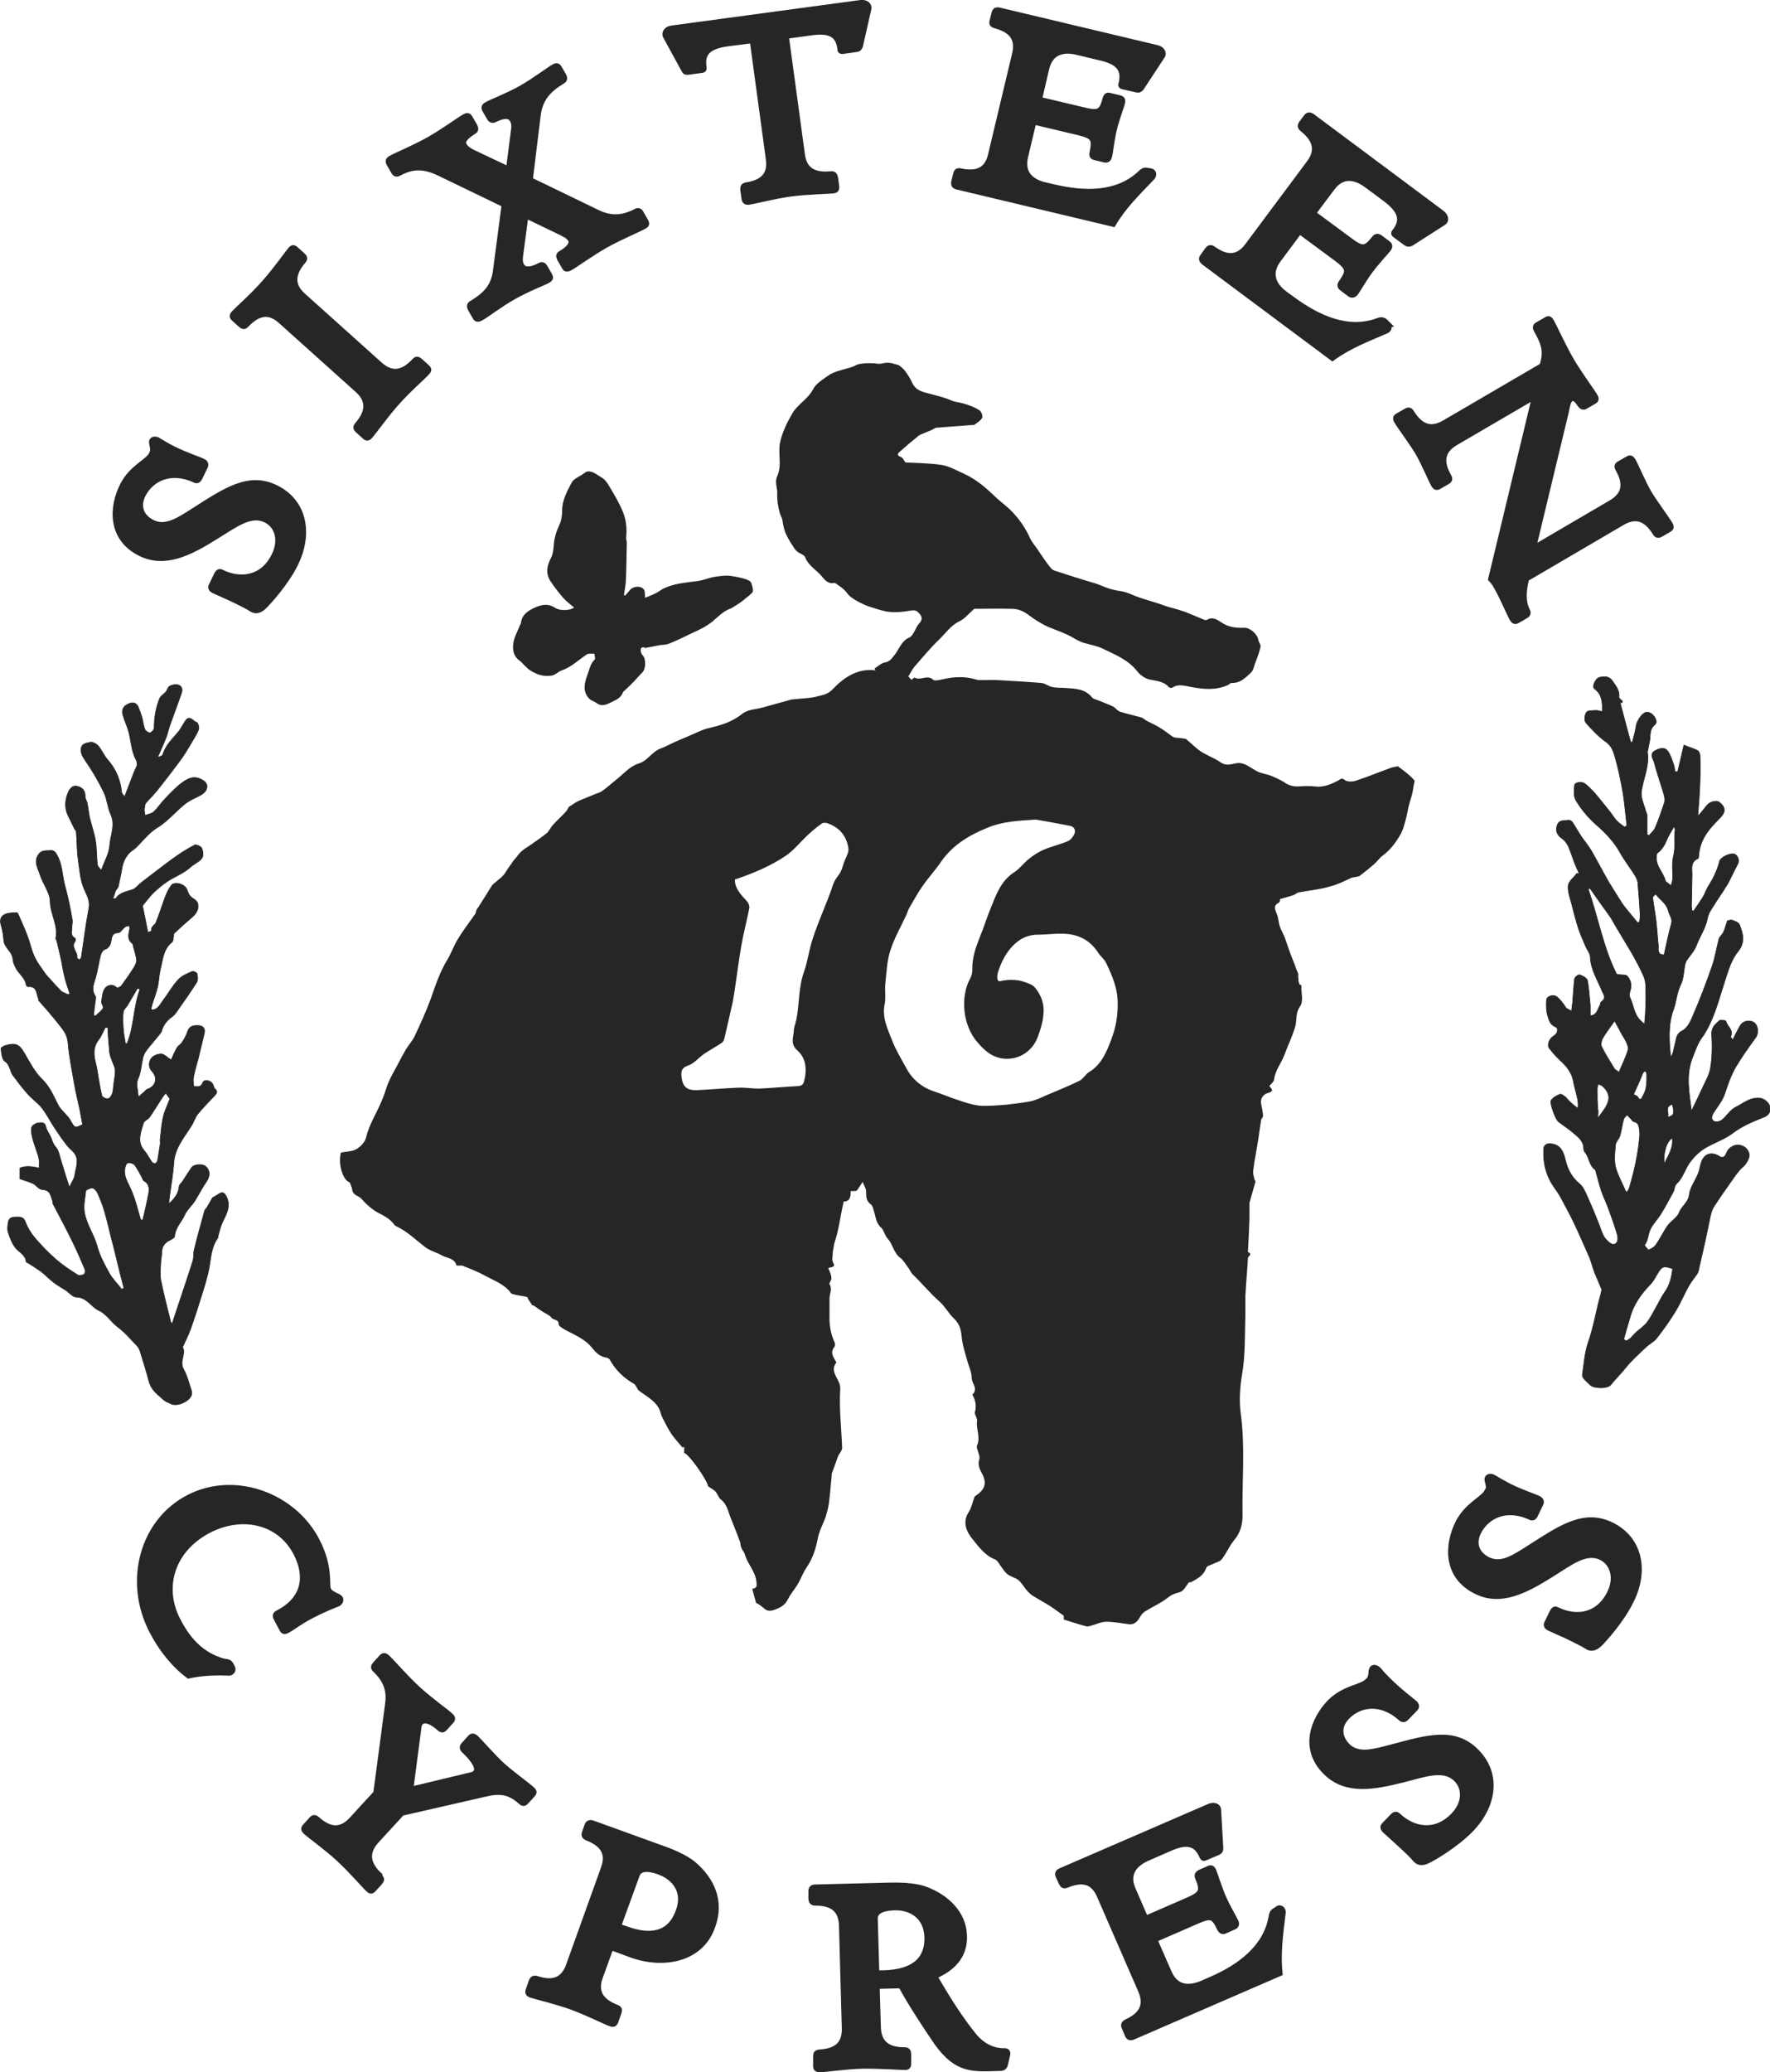 <svg viewBox="0 0 56.14 65.69" xmlns="http://www.w3.org/2000/svg" id="Layer_1"><defs><style>.cls-1{stroke-width:.16px;}.cls-1,.cls-2{stroke:#282625;stroke-miterlimit:10;}.cls-1,.cls-2,.cls-3{fill:#282625;}.cls-2{stroke-width:.02px;}.cls-3{stroke-width:0px;}</style></defs><path d="M4.8,14.4c.04-.08.06-.14.01-.34-.03-.14.1-.18.22-.1.12.07.26.16.48.27.43.21.79.32.93.39.08.04.11.1.07.18l-.17.35c-.04.08-.09.12-.19.06-.72-.32-1.34-.05-1.61.48-.18.36-.06.69.3.87.43.21.85-.09,1.34-.4.97-.62,1.72-1.13,2.58-.7.91.45,1.09,1.47.61,2.43-.29.59-.85,1.21-1.01,1.36-.15.13-.27.14-.39.06-.14-.09-.33-.18-.49-.26-.22-.11-.53-.24-.7-.32-.08-.04-.12-.09-.08-.17l.17-.35c.05-.09.09-.12.19-.06.55.26,1.26.21,1.63-.54.25-.5.09-.95-.26-1.12-.48-.24-.98.16-1.57.52-.83.52-1.62.93-2.41.54-.97-.48-.92-1.48-.56-2.18.29-.56.79-.73.91-.97Z" class="cls-1"></path><path d="M13.14,11.44c.07-.08.12-.06.19,0l.22.2c.07.06.06.11,0,.17-.1.12-.61.56-.96.96-.35.39-.71.9-.84,1.05-.06.07-.11.09-.18.03l-.22-.2c-.07-.06-.09-.11-.01-.2.29-.34.41-.71,0-1.08l-2.44-2.19c-.41-.37-.76-.21-1.07.11-.08.09-.13.07-.2.01l-.22-.2c-.07-.06-.05-.12.01-.18.13-.14.6-.55.95-.95.35-.39.74-.94.84-1.06.06-.07.1-.08.17-.02l.22.2c.07.06.09.11.02.19-.29.34-.42.72,0,1.09l2.44,2.19c.42.37.77.21,1.08-.12Z" class="cls-1"></path><path d="M15.99,6.49l-2.05-.99c-.51-.25-.88-.22-1.27-.01-.1.06-.15.02-.19-.05l-.15-.26c-.04-.08-.01-.13.07-.17.13-.08.74-.33,1.2-.59s.96-.63,1.14-.73c.08-.04.12-.04.17.04l.15.26c.04.08.05.14-.04.19-.25.16-.37.29-.29.43.04.07.12.14.26.21l1.14.54.16-1.26c.02-.13,0-.22-.04-.29-.1-.18-.31-.13-.54-.02-.09.05-.15.02-.19-.05l-.15-.26c-.04-.08-.01-.13.07-.17.13-.08.62-.26,1.07-.51.46-.26.88-.59,1.06-.69.08-.04.12-.04.17.04l.14.24c.04.08.05.14-.04.19-.46.28-.7.56-.77,1.07l-.25,2.05,2.13,1.03c.43.21.81.18,1.21-.03.09-.05.14-.02.18.06l.15.26c.04.08.02.12-.06.16-.13.08-.76.34-1.22.6s-.98.64-1.13.72c-.08.04-.14.05-.18-.03l-.15-.26c-.04-.08-.05-.14.05-.19.23-.14.37-.29.29-.43-.04-.07-.13-.13-.27-.2l-1.14-.55-.17,1.28c-.02.13,0,.24.04.3.09.16.32.12.55,0,.1-.06.15-.02.19.05l.15.26c.04.08.02.12-.07.17-.1.06-.61.25-1.07.51-.46.26-.88.59-1.05.68-.08.04-.14.05-.18-.03l-.15-.26c-.04-.08-.05-.14.04-.19.46-.28.7-.54.76-1.06l.27-2.06Z" class="cls-1"></path><path d="M27.56.27l-.27,1.19c-.03.07-.05.1-.13.11l-.43.06c-.09.01-.09-.05-.09-.08-.05-.4-.26-.6-.9-.51l-.8.11.51,3.75c.07.55.45.65.9.61.1-.01.13.03.15.12l.04.29c0,.09-.02.12-.11.13-.15.02-.83.03-1.35.1-.52.07-1.13.23-1.32.26-.09.01-.14-.01-.16-.1l-.04-.29c0-.09,0-.14.12-.16.44-.07.77-.27.69-.82l-.51-3.75-.79.1c-.65.09-.8.34-.74.74,0,.03.02.09-.06.1l-.44.06c-.08.01-.11-.01-.14-.07l-.59-1.08c-.04-.09.03-.23.2-.25L27.3.08c.18-.02.28.09.26.19Z" class="cls-1"></path><path d="M36.51,5.42c.09.02.11.13.04.21-.48.5-.91.92-1.24,1.48l-4.95-1.18c-.08-.02-.13-.06-.11-.16l.06-.25c.02-.09.06-.13.17-.1.44.09.82.02.94-.52l.76-3.19c.13-.54-.17-.77-.61-.89-.11-.03-.13-.08-.1-.17l.06-.24c.02-.09.08-.11.17-.09l5,1.19c.18.04.23.19.17.27l-.67,1.02c-.05.05-.08.07-.16.05l-.43-.1c-.09-.02-.06-.08-.05-.11.09-.39-.03-.66-.65-.8l-.75-.18c-.41-.1-.83-.03-.96.51l-.23.98,1.39.33c.49.12.58.07.69-.35.03-.11.08-.13.17-.1l.29.07c.09.02.12.07.09.17-.02.1-.18.51-.26.85-.08.34-.11.7-.15.84-.02.09-.07.13-.16.11l-.29-.07c-.09-.02-.13-.06-.1-.17.09-.44.03-.51-.46-.63l-1.39-.33-.26,1.09c-.13.54.19.8.62.9l.26.06c1.01.24,2.02.24,2.73-.41.07-.06.13-.14.25-.11l.12.02Z" class="cls-1"></path><path d="M44.02,10.28c.07.05.05.17-.04.21-.63.27-1.2.49-1.72.87l-4.08-3.04c-.06-.05-.1-.11-.04-.19l.15-.21c.05-.07.11-.1.2-.03.37.26.74.34,1.07-.1l1.96-2.63c.33-.44.14-.78-.21-1.06-.09-.07-.08-.13-.03-.2l.15-.2c.05-.07.12-.07.19-.02l4.12,3.07c.14.11.14.26.05.31l-1.03.66c-.07.03-.11.03-.17-.01l-.35-.26c-.07-.05-.02-.1,0-.12.24-.32.23-.61-.28-1l-.62-.46c-.34-.25-.75-.35-1.08.09l-.6.8,1.15.85c.4.3.5.29.77-.05.07-.09.13-.08.2-.03l.24.18c.07.05.08.11.02.19s-.36.4-.57.68-.38.6-.47.71c-.05.07-.12.09-.19.04l-.24-.18c-.07-.05-.1-.11-.03-.2.26-.37.23-.46-.17-.76l-1.15-.85-.67.9c-.33.44-.14.81.21,1.07l.22.16c.84.62,1.76,1.02,2.67.71.09-.03.17-.08.28,0l.1.1Z" class="cls-1"></path><path d="M49.68,13.05l-1.04,4.32,2.46-1.44c.48-.28.44-.66.22-1.05-.06-.1-.03-.15.05-.19l.26-.15c.08-.05.13-.01.17.06.08.13.32.71.51,1.03.18.3.56.81.66.98.05.08.05.14-.03.18l-.26.15c-.08.05-.14.04-.19-.05-.24-.38-.55-.6-1.03-.32l-3.04,1.78c-.09.36-.12.71.02.99.05.08.03.15-.05.19l-.26.15c-.08.05-.13.01-.17-.06-.08-.13-.32-.71-.51-1.03-.04-.07-.08-.14-.17-.23l1.39-5.78-2.5,1.46c-.48.28-.44.66-.22,1.05.06.1.03.15-.05.19l-.26.15c-.08.05-.13.01-.17-.06-.08-.13-.32-.71-.51-1.03-.18-.3-.56-.81-.66-.98-.05-.08-.05-.14.03-.18l.26-.15c.08-.05.14-.04.19.05.24.38.55.6,1.03.32l3.1-1.81.03-.11c.1-.39,0-.63-.21-1.01-.06-.1-.03-.15.05-.19l.26-.15c.08-.05.12-.03.17.06.1.17.37.78.64,1.24.26.44.66.98.74,1.12.05.08.05.14-.03.18l-.26.15c-.08.05-.13.03-.19-.05-.08-.12-.17-.24-.28-.18-.09.05-.11.21-.15.4Z" class="cls-1"></path><path d="M7.38,52.87c.04.08-.04.18-.13.17-.62-.03-1.05.04-1.27.09-.47-.35-.87-.85-1.17-1.43-.82-1.59-.29-3.49,1.18-4.24,1.46-.75,3.33-.06,4.07,1.38.44.85.29,1.41.36,1.55.04.08.13.14.31.22.14.07.08.21-.04.25-.13.05-.48.19-.8.36-.39.2-.63.4-.77.47-.09.05-.14.04-.18-.04l-.18-.34c-.05-.09-.04-.14.06-.19.85-.44.93-1.17.57-1.87-.52-1.02-1.71-1.27-2.75-.74-1.17.6-1.54,1.79-1,2.84.35.69.79,1.11,1.42,1.3.1.03.21,0,.27.12l.05.1Z" class="cls-1"></path><path d="M12.05,59.49c.08.07.06.12,0,.19l-.2.22c-.06.07-.11.06-.17,0-.11-.1-.55-.61-.94-.97-.39-.36-.9-.72-1.04-.85-.07-.06-.09-.11-.03-.18l.2-.22c.06-.07.11-.09.2-.01.34.3.7.42,1.08.01l.77-.84.37-2.79c.07-.46-.05-.78-.38-1.1-.09-.08-.07-.13-.01-.2l.2-.22c.06-.07.12-.05.18,0,.14.13.58.64.97,1s.93.74,1.04.85c.07.06.09.11.03.18l-.2.22c-.06.07-.11.09-.2,0-.38-.33-.6-.26-.63-.04l-.26,1.98,1.92-.46c.23-.06.28-.27-.23-.76-.08-.07-.07-.13-.01-.2l.2-.22c.06-.07.12-.05.18,0,.15.14.57.63.86.89.24.22.8.63.92.74.08.07.09.11.03.18l-.2.22c-.06.07-.11.09-.2,0-.33-.29-.63-.35-1.08-.24l-2.67.61-.81.88c-.38.42-.22.78.11,1.09Z" class="cls-1"></path><path d="M20.03,61.98l-.65-.24-.34.94c-.19.52.1.79.52.95.1.04.1.09.07.18l-.1.28c-.03.08-.08.1-.16.07-.15-.05-.75-.35-1.24-.53-.5-.18-1.1-.32-1.29-.38-.08-.03-.12-.07-.09-.16l.1-.28c.03-.08.07-.12.18-.09.43.14.81.11,1-.41l1.11-3.09c.19-.52-.09-.78-.51-.95-.11-.04-.12-.1-.09-.18l.08-.23c.03-.08.1-.1.18-.07l2.24.81c.45.16.82.35,1.03.55.47.43.84,1.08.54,1.91-.37,1.08-1.58,1.28-2.58.92ZM20.89,59.34c-.28-.1-.59-.14-.68.1l-.59,1.62.23.08c.76.28,1.39.2,1.66-.55.24-.63-.12-1.07-.62-1.25Z" class="cls-1"></path><path d="M29.65,62.65c.35.61.82,1.37,1.28,1.92.31.35.66.45.94.44.03,0,.12.01.09.13l-.07.3c-.02.09-.07.13-.16.13-.85.02-1.36.11-2.02-.81-.34-.49-.86-1.29-1.14-1.81l-.75.02.04,1.31c.02.55.38.7.83.7.1,0,.13.05.13.14v.3c0,.09-.03.12-.12.12-.15,0-.83-.05-1.35-.04-.53.01-1.14.11-1.34.11-.09,0-.14-.02-.14-.11v-.3c0-.09.01-.14.13-.15.45-.03.79-.19.78-.74l-.09-3.28c-.02-.55-.37-.7-.82-.7-.12,0-.14-.05-.15-.14v-.24c0-.09.05-.13.13-.13l2.38-.06c.49-.01.89.03,1.16.14.6.23,1.18.73,1.2,1.46.03.69-.43,1.07-.94,1.29ZM28.36,60.48c-.3.01-.6.08-.6.34l.05,1.72h.24c.81-.03,1.37-.33,1.35-1.13-.02-.66-.51-.95-1.04-.93Z" class="cls-1"></path><path d="M40.54,60.49c.08-.04.17.04.16.14-.08.68-.17,1.28-.1,1.93l-4.66,2.02c-.07.03-.14.03-.18-.06l-.1-.24c-.04-.08-.03-.14.07-.19.41-.19.67-.47.45-.98l-1.31-3.01c-.22-.51-.6-.51-1.02-.34-.11.05-.15.01-.19-.07l-.1-.22c-.04-.08,0-.14.08-.17l4.71-2.04c.17-.07.3,0,.3.11l.07,1.22c0,.07-.02.11-.09.14l-.4.17c-.08.04-.1-.03-.11-.05-.16-.37-.42-.51-1.01-.25l-.71.31c-.39.17-.68.48-.46.98l.4.92,1.31-.57c.46-.2.51-.29.34-.7-.05-.11,0-.15.07-.19l.27-.12c.08-.04.13-.02.17.08.04.09.17.52.31.84.14.32.33.63.39.76.04.08.02.15-.06.18l-.27.12c-.08.04-.14.03-.19-.07-.19-.41-.28-.42-.74-.22l-1.31.57.45,1.03c.22.51.63.52,1.04.35l.25-.11c.96-.41,1.76-1.02,1.94-1.96.02-.09.02-.19.13-.24l.1-.07Z" class="cls-1"></path><path d="M43.38,53.29c.06-.06.1-.12.11-.32.02-.15.15-.14.25-.03.09.11.2.23.38.4.34.33.65.55.76.65.06.06.07.13,0,.19l-.27.28c-.06.06-.12.08-.2,0-.59-.52-1.26-.46-1.68-.03-.28.29-.26.64.02.92.34.33.84.17,1.39.03,1.12-.3,1.98-.56,2.67.12.73.71.6,1.73-.16,2.51-.46.47-1.18.9-1.38.99-.18.08-.3.05-.39-.06-.11-.13-.26-.27-.39-.39-.18-.17-.43-.39-.57-.52-.06-.06-.08-.12-.02-.18l.27-.28c.07-.07.12-.08.2,0,.44.41,1.14.58,1.72-.02.39-.4.37-.88.09-1.15-.39-.38-.99-.15-1.66.02-.95.24-1.82.4-2.46-.22-.78-.75-.42-1.69.12-2.25.47-.46,1-.46,1.19-.66Z" class="cls-1"></path><path d="M47.17,47.28c.04-.08.06-.14,0-.34-.03-.14.1-.18.22-.1.12.07.27.16.48.27.43.21.79.32.93.39.08.04.11.1.07.18l-.17.35c-.04.08-.09.12-.19.06-.72-.32-1.34-.05-1.61.48-.18.36-.06.69.3.87.43.21.85-.09,1.34-.4.97-.62,1.71-1.13,2.58-.7.91.45,1.1,1.47.61,2.43-.29.59-.85,1.22-1.01,1.37-.15.13-.27.14-.39.06-.14-.09-.33-.18-.49-.26-.22-.11-.53-.24-.7-.32-.08-.04-.12-.09-.08-.17l.17-.35c.05-.09.09-.12.19-.06.55.26,1.26.21,1.63-.54.25-.5.08-.95-.26-1.12-.48-.24-.98.16-1.57.53-.83.52-1.62.94-2.41.54-.97-.48-.92-1.48-.57-2.18.3-.58.8-.75.92-.99Z" class="cls-1"></path><path d="M44.37,24.29c-.1.02-.19.02-.28.06-.36.13-.72.28-1.09.4-.1.03-.27.04-.34-.02-.1-.08-.13-.04-.21.01-.23.12-.47.23-.75.19-.17-.02-.35-.01-.52,0-.17.01-.32-.04-.46-.14-.13-.08-.27-.14-.41-.2-.14-.05-.29-.07-.42-.13-.21-.1-.39-.29-.64-.27-.18.02-.34.11-.53-.02-.2-.14-.44-.22-.65-.36-.16-.11-.3-.26-.45-.38-.02-.02-.07-.01-.1-.02-.12-.03-.27,0-.36-.08-.32-.24-.38-.28-.79-.48-.06-.03-.11-.09-.18-.11-.22-.06-.45-.11-.67-.18-.08-.03-.14-.12-.21-.16-.17-.08-.34-.14-.51-.21-.06-.02-.13-.04-.17-.09-.22-.26-.52-.27-.82-.29-.14-.01-.29,0-.43-.03-.12-.02-.23-.12-.35-.13-.46-.04-.92-.06-1.38-.09-.17-.01-.35,0-.52,0-.05,0-.1,0-.14-.01-.37-.12-.75-.1-1.12-.01-.09.02-.23.05-.27.01-.19-.18-.4.04-.59-.07,0-.01-.07.05-.1.07-.04-.04-.08-.08-.1-.11.07-.1.12-.22.19-.3.26-.3.51-.6.79-.87.21-.2.37-.45.65-.58.15-.07.27-.22.46-.39.34,0,.77-.01,1.19,0,.2,0,.37.07.54.2.2.15.41.28.63.38.25.1.49.18.73.31.12.07.25.15.39.19.19.06.41.09.59.18.39.19.81.35,1.1.72.09.12.25.23.39.26.22.05.45.05.62.25.02.02.08.02.1.01.2-.13.38-.06.61-.02.37.07.77.11,1.15-.06.05-.02.09-.08.13-.07.27.01.44-.17.61-.33.07-.07.09-.17.12-.27.07-.18.14-.36.18-.54.02-.07-.06-.15-.07-.23-.03-.18-.26-.38-.44-.38-.25.01-.48-.01-.7-.15-.13-.08-.29-.22-.49-.1-.02.01-.06.01-.08,0-.2-.08-.4-.17-.6-.25-.08-.03-.17-.05-.25-.08-.15-.04-.3-.08-.44-.13-.04-.01-.07-.03-.11-.04-.21-.07-.43-.13-.64-.2-.21-.07-.4-.18-.61-.21-.23-.03-.43-.09-.63-.18-.14-.06-.29-.1-.43-.14-.29-.09-.59-.18-.88-.28-.09-.03-.21-.05-.27-.12-.16-.19-.29-.4-.43-.6-.08-.12-.18-.23-.24-.36-.14-.31-.33-.59-.56-.83-.16-.17-.36-.31-.53-.47-.3-.29-.61-.56-1-.74-.23-.1-.46-.24-.71-.28-.39-.06-.79-.06-1.15-.08-.07-.09-.09-.16-.14-.17-.13-.05-.13-.1-.03-.18.19-.17.39-.34.59-.5.05-.04.11-.05.17-.08.09-.04.18-.07.26-.11.04-.02.08-.05.12-.06.39-.03.78-.06,1.17-.09,0,0,.03.01.04,0,.09-.07.2-.13.25-.22.03-.05-.02-.2-.08-.24-.13-.09-.29-.15-.45-.2-.14-.05-.32-.06-.43-.11-.32-.13-.47-.15-.67-.21-.28-.07-.47-.11-.59-.36-.07-.15-.11-.21-.23-.38,0-.01-.15-.16-.21-.18-.13-.03-.2-.07-.33-.07-.11-.01-.22.05-.33.03-.17-.03-.55-.02-.67.04-.04.02-.09.05-.13.06-.26.09-.57.13-.78.29-.16.12-.36.22-.48.45-.15.28-.47.45-.63.72-.16.27-.33.61-.4.94-.07.35.07.72-.09,1.07-.09.2.02.38,0,.57,0,.2.02.37.09.62,0,.01.07.15.07.17.03.18.03.2.08.37.04.13.12.25.19.38.07.09.11.19.19.26.08.08.24.11.27.2.11.28.38.41.55.63.09.11.2.22.37.18.03-.01.08.04.11.06.12.08.23.16.31.28.07.09.18.16.28.22.12.07.25.13.38.18.18.06.37.12.55.16.26.05.53.02.77-.02.12-.02.19-.02.26.05.11.1.17.21.03.36-.12.13-.17.38-.31.44-.25.11-.31.35-.45.53-.09.11-.15.23-.32.26-.12.02-.22.12-.33.19,0,.02.02.04.03.06-.57-.07-1,.22-1.36.6-.14.15-.3.18-.46.22-.26.07-.53.07-.8.1-.03,0-.07.01-.1.02-.28.08-.56.15-.83.23-.23.07-.49.06-.68.21-.35.28-.72.37-1.09.46-.21.05-.4.16-.6.24-.14.06-.28.12-.42.18-.16.07-.32.16-.48.22-.28.1-.4.39-.71.48-.26.08-.47.33-.7.51-.15.12-.29.25-.45.36-.06.05-.15.06-.23.1-.16.07-.33.13-.49.2-.11.05-.2.12-.33.2-.02.04-.06.12-.11.17-.13.14-.28.27-.41.42-.07.08-.11.19-.19.25-.17.14-.36.26-.54.39-.06.04-.13.08-.19.13-.05.04-.1.08-.14.13-.07.09-.14.18-.18.22-.09.14-.16.22-.22.32-.1.19-.28.29-.42.42-.04.04-.07.09-.1.14-.15.25-.24.38-.39.62-.03,0-.07.17-.07.17-.2.29-.4.54-.57.83-.12.2-.2.43-.32.63-.24.39-.38.82-.53,1.25-.15.4-.33.8-.51,1.18-.07.15-.19.27-.27.41-.11.18-.2.36-.3.55-.08.15-.17.3-.24.46-.09.2-.14.42-.23.62-.16.39-.4.75-.5,1.17-.03.14-.17.29-.31.37-.14.08-.33.07-.49.11-.1.43.1.9.28.94.03.08.07.15.08.23.02.19.21.19.3.3.15.17.33.33.53.44.18.09.35.18.48.34.02.03.05.07.08.08.35.16.62.43.92.66.15.12.37.17.54.27.16.09.4.08.46.32.06,0,.13,0,.18,0,.25.1.51.2.74.33.28.15.59.26.79.52.01.02.03.04.06.05.2.06.29.05.48.1.01.09.13.19.14.26.02-.02.04.02.05,0,.1.07.19.14.29.2.09.06.22.11.28.19.06.09.23.04.23.21,0,.06.14.14.23.19.3.16.62.29.83.56.11.14.23.26.41.3.06,0,.14.04.16.09.18.32.44.57.76.75.04.02.06.08.09.12.02.03.03.07.06.09.23.18.51.31.65.59.04.08.05.17.09.25.09.18.18.36.29.53.11.16.24.3.36.44.02,0,.03-.02.05-.03,0,.07,0,.14,0,.2.16.04.74.88.76,1.06.09.06.17.1.23.16.07.08.1.2.18.26.21.17.23.42.33.64.1.24.19.48.28.72,0,.07.02.14.05.2s.08.12.1.19c.08.29.32.51.36.84.02.17.02.2-.13.24.04.15.08.3.12.44.05.03.11.06.16.1.12.09.18.2.4.13.22-.08.36-.15.46-.36.08-.16.2-.29.29-.44.11-.18.18-.39.3-.56.19-.28.29-.6.35-.92.05-.25.17-.45.25-.68.04-.14.08-.28.1-.42.04-.3.06-.6.09-.9,0,0,0-.03,0-.04.07-.19.14-.39.21-.58.05-.08.12-.16.12-.24-.02-.62-.1-1.25-.06-1.87.02-.31-.37-.53-.12-.84h0c-.09-.16-.22-.31-.06-.5.02-.03.02-.1,0-.14-.13-.28-.17-.57-.16-.87,0-.17,0-.35,0-.52,0-.15.1-.29,0-.45-.02-.04.07-.13.06-.19,0-.11-.06-.22-.1-.32.22-.06.21-.05.14-.21-.03-.07,0-.16,0-.23,0-.1.03-.2.05-.34.14-.39.19-.86.3-1.33.19,0,.23-.15.22-.33.09,0,.16,0,.2-.02.07-.1.12-.18.18-.27.05.12.11.21.11.3,0,.15,0,.3.15.41.06.04.08.15.1.22.06.18.06.37.23.52.09.08.11.25.2.34.17.18.19.46.41.62.1.07.17.21.25.31.05.07.08.16.15.22.29.28.55.6.86.87.16.15.27.36.43.51.17.16.23.34.25.57.02.26.11.52.18.78.05.18.14.36.14.54,0,.18.22.35.02.53.1.18.14.36.08.56,0,0,0,.03,0,.04.02.08.08.16.07.23-.04.26.12.52,0,.78-.02.04,0,.11.02.16.02.09.08.2.05.28-.05.16,0,.29.07.42.18.32.13.53-.19.74-.02,0-.03.04-.04.06-.06.16-.09.33-.18.46-.21.34-.05.64.14.87s.38.5.69.62c.08.03.13.13.18.2.07.09.13.2.22.27.1.08.25.11.35.19.11.09.18.23.28.34.04.05.1.1.15.14.19.12.38.22.57.34.14.09.28.2.44.31,0,.03,0,.09,0,.12.26.08.49.16.73.22.06,0,.13-.02.19-.04.14-.04.28-.11.43-.11.24,0,.48.05.72.08.19.02.28-.11.36-.25.04-.07.1-.13.17-.17.24-.15.5-.26.71-.43.12-.1.24-.13.38-.17.12-.04.19-.2.28-.31,0,0,.04,0,.06,0,.2-.11.41-.21.49-.46.02-.06.13-.08.21-.12.09-.05.22-.07.28-.15.15-.19.24-.42.39-.6.2-.23.27-.51.27-.77-.02-1.09.09-2.19-.06-3.28-.05-.4-.02-.82.05-1.24.1-.59.08-1.21.1-1.82,0-.21,0-.42,0-.63.02-.4.06-.8.08-1.2,0-.07.17-.13,0-.2.02-.36.04-.72.05-1.07,0-.1,0-.21,0-.31,0-.06,0-.12,0-.18.06-.22.13-.45.19-.67,0-.02-.02-.05-.03-.07-.02-.1-.06-.19-.04-.29.04-.33.11-.66.16-.99.03-.2.06-.41.09-.61,0-.04.06-.07.06-.11,0-.14-.04-.27-.06-.4-.04-.19.1-.31.21-.34.23-.06.11-.14.05-.22.05-.07.14-.13.15-.2.03-.29.22-.51.32-.77.11-.3.26-.6.35-.91.06-.21,0-.42.15-.64.13-.18.03-.43.05-.67-.08-.05-.06,0-.1-.17.02,0-.02-.14,0-.15,0-.1-.04-.12-.07-.21-.05-.17-.13-.33-.19-.5-.06-.16-.11-.33-.17-.49-.05-.12-.12-.24-.16-.36s-.04-.26-.09-.38c-.06-.15-.13-.27.07-.37.03-.02.03-.1.03-.11.17-.05.31-.08.44-.13.05-.02.1-.07.15-.08.32-.06.65-.09.97-.18.29-.08.42-.15.72-.29,0,0,.21-.03.24-.05.16-.12.32-.25.47-.38.1-.09.17-.2.27-.27.24-.18.42-.42.56-.67.08-.14.12-.29.16-.45.04-.13.06-.27.09-.4s.07-.26.11-.39c.05-.19.04-.27.09-.45-.04-.1-.45-.42-.56-.48ZM23.24,31.77c.02-.12.04-.24.06-.36.07-.47.13-.95.21-1.41.07-.41.18-.82.26-1.23,0-.06-.03-.15-.08-.2-.19-.21-.39-.41-.38-.69.55-.18,1.14-.43,1.61-.75.25-.17.45-.42.67-.63.15-.14.3-.27.47-.39.05-.04.16-.03.22,0,.37.14.58.42.63.79.02.13-.09.29-.14.44-.04.1-.06.21-.11.3-.05.1-.14.19-.19.29-.06.12-.09.25-.14.38-.18.48-.39.95-.55,1.44-.12.35-.16.72-.28,1.06-.18.5-.14,1.04-.25,1.55-.02.09-.06.18-.07.28,0,.23-.14.44.12.67.27.24.3.61.2.98-.03.1-.08.13-.19.14-.41.02-.82.06-1.24.08-.22,0-.44-.04-.66-.03-.45.02-.89.06-1.34.08-.28,0-.41-.11-.45-.39-.02-.17-.03-.31.2-.39.19-.06.34-.25.51-.37.18-.12.38-.23.56-.35.05-.03.08-.1.09-.16M35.26,32.92c-.15.39-.31.82-.71,1.06-.12.07-.19.22-.31.28-.34.17-.7.31-1.05.46-.16.07-.32.15-.49.19-.26.05-.53.08-.79.11-.28.02-.57.05-.85.03-.25-.03-.5-.12-.74-.2-.22-.07-.44-.17-.66-.24-.41-.13-.72-.38-.92-.76-.16-.29-.33-.57-.45-.88-.14-.36-.32-.72-.23-1.14.04-.21,0-.43.02-.65.04-.35.05-.72.16-1.05.12-.38.32-.73.49-1.09.04-.08.06-.16.1-.24.14-.24.27-.48.43-.71.18-.26.4-.5.58-.76.37-.54.89-.85,1.48-1.09.45-.19.92-.22,1.53-.26.28.05.69.12,1.09.2.14.03.19.15.13.27-.04.09-.12.18-.21.22-.24.1-.5.16-.74.26-.17.07-.34.18-.49.3-.16.13-.29.31-.46.42-.42.27-.57.7-.74,1.12-.13.31-.22.62-.35.93-.13.33-.25.66-.24,1.03,0,.1-.02.21-.07.29-.33.61-.22,1.52.24,2.03.2.23.4.42.7.49.5.11,1.02-.15,1.21-.68.1-.27.18-.54.18-.84,0-.28-.11-.51-.27-.71-.09-.11-.27-.16-.43-.21-.17-.05-.47-.05-.66,0-.14.05-.13-.18-.06-.36.07-.2.16-.39.28-.56.24-.33.55-.56.99-.55.25,0,.5-.04.74-.03.47,0,.87.18,1.14.6.07.11.19.2.25.32.2.42.38.82.37,1.33,0,.37-.06.73-.19,1.06Z" class="cls-3"></path><path d="M22.64,19.67c-.07.06-.23.17-.34.23s-.22.11-.33.16c-.25.12-.49.24-.74.34-.09.04-.19.04-.29.05-.14.03-.28.05-.42.08-.02,0-.04.02-.06.01-.08-.05-.14,0-.14.06,0,.05.02.13.06.17.11.1.11.42,0,.54-.11.11-.2.22-.31.33-.09.1-.19.18-.29.28-.01.01-.02.01-.02.02-.07.21-.26.26-.43.35-.15.07-.28.1-.42-.01-.07-.05-.16-.07-.22-.13-.25-.26-.13-.56-.03-.84.05-.14.08-.29.2-.4.03-.03,0-.13-.01-.19-.08.01-.17-.01-.23.02-.27.18-.5.41-.82.52-.11.04-.18.14-.32.16-.25.03-.44-.03-.65-.16-.15-.09-.24-.24-.38-.34-.18-.14-.2-.37-.16-.58.04-.19.14-.36.21-.54.01-.01.02-.03.02-.04.03-.28.24-.41.47-.51.21-.09.41-.12.62.02.15.1.46.09.6-.01-.12-.1-.24-.19-.34-.3-.14-.16-.28-.34-.4-.52-.17-.25-.13-.5.01-.76.05-.1.07-.23.08-.35.01-.25.08-.47.18-.69.07-.14.09-.31.09-.46,0-.33.16-.61.3-.88.06-.11.21-.18.33-.25.08-.05.13-.13.27-.1.14.03.23.12.34.18.1.05.18.16.24.26.16.27.32.53.44.82.11.26.14.54.11.83-.01.06.03.13.02.19-.01.4-.01.8-.03,1.2-.01.14-.04.28-.06.43.01.01.03.02.04.02.04-.05.09-.1.13-.15.1-.15.38-.18.47-.03.03.05.02.14.03.25.12-.05.24-.09.35-.15.08-.04.15-.1.23-.14.35-.17.71-.19,1.09-.24.14-.02.28-.07.42-.11.11-.03.3-.05.44-.06s.27.02.43.05.35.09.39.15.08.23.07.29c0,.06-.21.21-.33.31-.1.08-.35.23-.35.23,0,0-.19.07-.28.15-.1.07-.21.18-.29.24Z" class="cls-3"></path><path d="M22.26,20.06s0-.02,0-.02" class="cls-3"></path><path d="M4.92,24.03c.08-.03.22-.05.24-.1.09-.3.3-.5.49-.72.09-.11.15-.24.23-.36.14-.2.24.02.36.05.04.01.08.16.06.23-.06.15-.15.28-.23.42-.12.2-.24.41-.38.59-.23.31-.46.61-.7.91-.11.14-.24.26-.36.4-.04.05-.04.13-.05.19-.01.06.01.11.02.21.09-.04.2-.05.27-.11.12-.11.22-.26.33-.38.16-.17.32-.34.5-.49.13-.1.28-.21.44-.22.13-.01.32.07.39.17s.04.27-.14.37c-.13.08-.27.13-.4.21-.16.1-.29.23-.43.36-.18.17-.36.35-.58.48-.26.16-.46.43-.69.65-.06.05-.13.09-.19.15-.12.13-.2.29-.23.48-.03.2-.08.39-.12.59-.01.04-.06.08-.08.12-.03.08-.06.17-.09.26.06,0,.09,0,.09,0,.12-.2.34-.22.54-.29.1-.04.18-.15.27-.22.33-.25.66-.51.99-.75.22-.16.45-.31.7-.44.05-.03.2.04.23.1.04.1.06.25,0,.32-.09.12-.26.18-.37.29-.17.15-.37.24-.57.35-.2.11-.39.26-.56.42-.16.15-.29.34-.38.44.07.34.12.58.17.85.05-.02.12-.05.12-.05-.04-.13.09-.17.13-.25.11-.26.19-.53.29-.8.05-.13.11-.27.2-.39.1-.14.43-.05.5.13.04.12.08.22.22.3.22.13.15.4-.05.57-.2.17-.39.34-.58.52-.02.02-.01.08-.02.13s-.01.12-.04.14c-.29.23-.3.58-.38.9-.04.17-.04.35-.08.52-.04.18-.11.36-.17.54-.02.06-.03.12-.04.19.21.02.28-.16.37-.28.17-.22.31-.48.5-.68.11-.12.29-.19.45-.26.03,0,.14.04.14.08.02.09.03.2-.01.27-.21.33-.44.65-.67.98-.04.05-.09.1-.15.14-.15.11-.25.26-.3.44-.01.03-.04.06-.06.09-.08.1-.16.19-.24.29-.07.09-.15.17-.21.27-.03.04-.05.1-.07.15-.06.24-.06.48-.17.72-.06.13,0,.33.02.56.08-.08.13-.12.19-.17.03-.03.06-.07.09-.08.27-.09.35-.35.15-.57-.12-.13-.1-.29-.03-.4.06-.09.21-.15.32-.15.09,0,.19.11.32.19.06-.13.11-.26.18-.38.04-.07.12-.11.16-.17.07-.1.13-.21.17-.32.05-.17.14-.23.34-.22.16,0,.24.1.2.25-.06.26-.13.53-.19.79-.05.19-.11.38-.15.58-.02.1,0,.2,0,.31.12,0,.23.05.29-.12.05-.12.27-.07.33.07.02.04.02.1.05.12.1.08.07.14,0,.22-.18.19-.37.38-.54.59-.09.11-.12.25-.2.37-.24.38-.54.72-.56,1.21-.02.29-.07.58-.11.87-.02.13-.04.26-.04.39.16-.15.3-.31.32-.54,0-.06.07-.11.11-.17.1-.15.19-.3.29-.44.08-.11.36-.12.45-.03.14.13.13.31.03.46-.14.2-.25.42-.38.63-.05.08-.12.15-.18.23-.05.06-.1.12-.13.19-.1.23-.31.42-.33.7,0,.05-.12.11-.2.15-.15.09-.21.21-.21.38,0,.1-.03.2-.03.3-.01.19-.03.38,0,.56.09.44.2.87.31,1.31,0,.02.02.03.05.08.04-.12.06-.2.09-.28.19-.58.39-1.15.57-1.73.03-.11.01-.23.04-.34.1-.42.22-.83.33-1.24.01-.03.04-.06.06-.08.06-.1.12-.2.19-.33.04-.02.12-.07.2-.12.12-.08.18-.04.25.1.14.31-.02.55-.14.81-.06.13-.09.27-.13.41-.01.02,0,.06-.01.07-.22.3-.22.67-.29,1.02-.05.22-.11.44-.18.66-.13.42-.26.84-.41,1.25-.06.17-.15.33-.22.5-.01,0-.03.02-.02.03.12.23-.11.45.03.7.12.22.18.47.26.71.01.02,0,.05,0,.08-.03.23-.49.43-.68.3-.05-.03-.12-.04-.16-.08-.07-.04-.12-.1-.18-.15-.16-.13-.29-.28-.34-.49-.08-.3-.17-.59-.26-.88-.02-.07-.05-.16-.1-.21-.2-.21-.39-.44-.62-.61-.22-.16-.36-.42-.61-.53-.25-.12-.38-.42-.71-.42-.11,0-.22-.14-.34-.22s-.25-.15-.37-.24c-.15-.11-.27-.25-.42-.36-.12-.09-.26-.17-.38-.25-.03-.02-.08-.03-.08-.05-.02-.21-.2-.29-.32-.42-.12-.14-.19-.33-.25-.51-.03-.09-.02-.21,0-.31.02-.18.16-.18.3-.18.13,0,.2.03.25.17.07.18.18.36.31.51.2.23.42.46.65.66.22.19.46.35.7.5.04.03.15,0,.19-.02s.05-.13.03-.17c-.14-.33-.28-.65-.44-.97-.18-.37-.38-.73-.57-1.1-.01-.02,0-.05-.01-.08-.06-.17-.07-.36-.33-.37-.1,0-.19-.14-.29-.19-.13-.06-.28-.1-.42-.15v-.34q.22-.1.61,0c0-.09.01-.18,0-.26-.01-.1-.05-.2-.08-.29-.04-.13-.09-.25-.12-.37s-.06-.24-.04-.36c.01-.06.11-.13.19-.15.09,0,.22-.06.26.11.03.13.12.24.17.36.04.11.07.21.16.31.09.11.11.28.16.43.08.26.16.52.26.83.07-.16.15-.26.17-.38.03-.23.15-.47,0-.69-.07-.1-.19-.18-.26-.28-.14-.18-.27-.37-.4-.57-.13-.2-.24-.42-.39-.61-.13-.16-.3-.27-.44-.43-.17-.19-.32-.39-.47-.59-.1-.13-.08-.33-.26-.45-.09-.06-.1-.26-.12-.4,0-.03.09-.08.15-.1.32-.09.43-.03.59.24.17.29.33.61.57.84.25.24.36.54.51.82.07.13.19.23.29.35.04.04.07.09.1.14.13.23.13.24.38.12-.03-.16-.06-.32-.09-.48-.06-.28-.13-.56-.18-.85-.06-.32-.11-.63-.16-.95-.03-.19-.02-.39-.09-.55-.07-.17-.21-.31-.32-.46-.18-.22-.36-.43-.55-.64-.01,0,0-.04-.01-.06-.07-.16-.04-.41-.33-.38-.02,0-.06-.04-.06-.06-.03-.22-.22-.34-.32-.52-.05-.09-.09-.19-.1-.28-.01-.19-.15-.3-.24-.45-.07-.11-.05-.27-.08-.4-.01-.07-.03-.15-.05-.22-.05-.16-.04-.3.13-.37.11-.05.25-.04.37-.05.01,0,.04.05.05.08.12.28.25.55.34.84.06.2.11.4.22.59.07.13.16.24.24.36.05.08.11.15.18.22.12.14.24.27.37.4.06.05.14.07.22.11.02,0,.04-.03.05-.04-.05-.16-.11-.32-.15-.48-.06-.23-.09-.46-.14-.68-.04-.17-.08-.34-.12-.51-.01-.03-.04-.06-.03-.08.08-.41-.17-.76-.18-1.16,0-.28-.23-.56-.32-.85-.06-.2-.21-.4-.05-.64.11-.16.25-.11.39-.13.11,0,.15.06.2.15.18.32.16.67.26,1.01.09.33.16.68.22,1.02.02.09-.01.18-.01.27,0,.12-.06.25.1.33.01,0,.02.07.01.09-.17.2.1.36.05.54,0,0,.05.04.08.06.02-.03.06-.05.06-.09.08-.52.14-1.04.24-1.55.05-.27-.1-.46-.18-.68-.05-.13-.08-.28-.1-.42-.03-.2-.06-.4-.08-.6-.02-.24-.02-.47-.04-.71,0-.05-.05-.09-.07-.13-.06-.12-.11-.24-.17-.35-.13-.25-.13-.49-.03-.75.06-.15.15-.27.32-.22.14.04.24.14.23.32,0,.07.06.15.07.23.03.14.04.29.07.43.06.25.15.5.19.75.04.24.03.5.06.75.01.07.09.13.12.18.1-.27.25-.53.27-.79.02-.32.19-.65.03-.99-.1-.21-.11-.47-.21-.68-.17-.35-.36-.68-.58-1-.08-.12-.15-.21-.15-.36,0-.21.18-.21.29-.24.07-.02.2.05.26.12.11.13.18.31.3.44.26.3.4.64.44,1.03,0,.03.04.06.09.14.11-.28.2-.52.29-.75.02-.06.05-.12.08-.18.08-.15-.02-.25-.07-.39-.09-.24-.1-.5-.17-.75-.05-.18-.13-.34-.18-.52-.05-.16.01-.29.18-.36.15-.07.27-.02.32.14.04.1.08.21.11.32.03.12.04.25.09.36.02.05.12.11.16.1.05-.01.13-.1.13-.15,0-.32.05-.63.17-.93.04-.11.2-.17.24-.28.04-.11.1-.14.2-.16.19-.04.32.07.26.25-.12.35-.25.69-.37,1.03-.05.13-.07.27-.12.39-.09.23-.2.46-.3.69-.06-.09-.06-.07-.05-.05ZM2.97,32.18s.03.02.05.03c.09-.08.19-.15.25-.25.03-.04-.06-.14-.05-.2.02-.15.03-.33.12-.44.06-.08.24-.15.37,0,.01,0,.11-.03.14-.07.14-.19.28-.39.41-.6.04-.07.08-.16.07-.23-.02-.15-.07-.3-.11-.45,0-.02,0-.05-.01-.05-.17-.12-.14-.28-.1-.45.01-.04,0-.09-.01-.13-.05.02-.11.02-.14.05-.08.06-.14.18-.21.18-.17,0-.2.1-.22.23s-.06.25-.21.3c-.06.02-.11.11-.13.18-.06.24-.09.48-.16.72-.06.2-.14.37-.01.57.03.04.01.13,0,.19-.02.15-.04.29-.05.43ZM3.86,40.87s.05-.02.07-.04c-.03-.13-.07-.25-.1-.38-.08-.33-.16-.66-.24-.98-.04-.14-.08-.29-.11-.43-.05-.21-.1-.41-.16-.62-.06-.21-.14-.41-.23-.61-.03-.06-.1-.14-.16-.15-.07,0-.21.06-.21.1-.02.22-.08.43-.04.68.07.39.3.69.4,1.06.08.3.23.58.38.85.11.2.27.35.4.52ZM3.42,32.57s-.05,0-.08,0c-.07.13-.12.27-.21.39-.19.24-.16.5-.09.76.01.05.02.09.03.14.05.29.09.58.16.87.01.05.13.11.19.1.06,0,.12-.1.14-.16.03-.07.03-.16.04-.24.02-.22.1-.46.02-.64-.06-.16-.14-.31-.15-.48,0-.09-.02-.18-.02-.27-.02-.14-.02-.3-.03-.46ZM5.39,34.83s-.09-.11-.13-.18c-.04.05-.08.09-.11.14-.14.21-.26.42-.41.63-.05.07-.17.11-.19.18-.08.29-.22.58.02.87.1.11.16.25.25.37.02.03.08.05.11.04s.06-.06.07-.1c.03-.17.05-.33.08-.5.01-.06-.01-.12,0-.17.03-.23.04-.45.09-.67.04-.2.13-.38.22-.61ZM4.46,38.67s.04,0,.07,0c.06-.26.12-.51.17-.77.04-.18.06-.36-.14-.47-.03-.02-.04-.08-.06-.11-.07-.13-.14-.27-.23-.39-.04-.05-.15-.08-.22-.06-.04,0-.08.11-.09.18-.04.24.09.42.18.63.14.3.22.64.32.98ZM4.44,31.36s-.05-.02-.08-.03c-.1.18-.21.35-.31.53-.05.08-.13.14-.14.22-.02.17-.01.35,0,.52.01.16.04.32.07.48h.05c.23-.55.2-1.17.41-1.72Z" class="cls-2"></path><path d="M50.04,35.15c.06-.23-.07-.53-.13-.84-.05-.31-.22-.51-.44-.71-.12-.11-.23-.24-.33-.37-.08-.1,0-.31.14-.39.13-.08.17-.24.05-.29-.17-.07-.2-.22-.24-.35-.05-.15-.05-.32-.04-.49,0-.13.22-.2.33-.11.08.06.14.14.2.22.04.04.06.1.1.14.04.03.09.05.17.09,0-.09.02-.18.03-.27.02-.25.03-.49.06-.74,0-.06.12-.15.16-.14.09.03.23.1.25.18.05.26.06.52.09.79,0,.11,0,.21,0,.33.22-.02.23-.21.31-.34.02-.03,0-.08.04-.1.19-.14.05-.25,0-.4-.14-.33-.33-.63-.35-1.01,0-.13-.11-.25-.16-.38-.07-.17-.15-.34-.21-.52-.09-.27-.16-.55-.23-.83-.05-.18-.12-.38-.1-.55.02-.14.18-.25.27-.38.03,0,.05,0,.08,0-.05-.1-.1-.21-.14-.31-.07-.18-.13-.38-.21-.56-.05-.1-.12-.19-.21-.25-.15-.11-.2-.24-.14-.41.06-.18.23-.14.37-.16.04,0,.09.03.11.06.1.15.18.3.28.45.11.16.23.3.33.47.19.33.36.66.55.99.09.15.19.3.28.45.08.13.16.26.26.38.12.15.25.3.37.45.02,0,.04-.02.06-.03.01-.08.03-.16.02-.24-.02-.32-.04-.64-.07-.96,0-.1-.05-.2-.1-.28-.15-.24-.33-.47-.47-.72-.2-.36-.48-.64-.79-.91-.23-.21-.44-.46-.6-.73-.08-.12-.07-.32-.05-.48,0-.1.23-.14.34-.05s.21.19.31.3c.16.19.32.39.47.58.08.1.14.21.23.3.07.07.16.13.24.19.02-.02.05-.03.07-.05-.04-.34-.07-.68-.12-1.02-.07-.39-.15-.79-.26-1.17-.05-.17-.11-.34-.28-.46-.24-.17-.45-.39-.64-.61-.06-.07-.04-.25.02-.33.03-.06.19-.05.29-.06.07,0,.14.02.21.04,0-.08,0-.15,0-.23-.02-.19-.06-.36-.24-.49-.1-.06.02-.34.16-.37.13-.02.28-.05.39.1.11.16.25.32.22.53,0,.08.22.14.04.19.11.42.22.83.33,1.23.02.01.03.01.05.02.04-.17.1-.34.12-.51.02-.16.18-.42.32-.45.06-.01.15.02.19.06.1.09.19.25.08.34-.18.15-.12.35-.16.52-.02.1-.04.21-.06.31,0,.01-.01.01-.01.02.08.45-.14.86-.19,1.28-.02.2.09.41.14.61.01.04.04.08.04.12v.62s.05.02.07.02c.07-.08.15-.15.19-.24.11-.26.2-.52.29-.79.02-.08.01-.17-.01-.25-.08-.28-.18-.56-.26-.84-.03-.1-.05-.21-.1-.31-.05-.11-.03-.2.07-.25.13-.07.29-.13.4,0,.09.12.14.28.19.43.03.07.03.15.05.23.03,0,.06,0,.08.01.07-.28.13-.56.2-.85.14.06.29.1.43.17.04.02.08.1.08.16.01.27.01.55,0,.82-.01.35-.04.71-.07,1.11.11-.13.2-.23.28-.34.09-.12.3-.18.4-.11.19.14.21.29.06.46-.12.13-.25.25-.36.39-.2.25-.33.52-.35.84,0,.04-.01.09-.03.1-.24.1-.18.32-.18.5-.01.33-.01.66-.02.99,0,.05.01.1.01.15.02,0,.04.02.05.03.1-.14.2-.29.29-.43.07-.11.11-.24.18-.36.16-.25.29-.51.36-.8.04-.13.33-.26.46-.23.11.03.18.2.12.31-.1.2-.2.4-.3.6-.05.09-.11.17-.16.26-.08.12-.16.24-.24.36-.09.16-.23.32-.26.5-.06.32-.24.57-.35.86-.07.19-.22.34-.33.51-.02.04-.03.08-.04.12-.04.21-.04.44-.13.62-.13.26-.14.54-.23.79-.18.49-.14.99-.09,1.52.02-.05.06-.09.07-.14.03-.13.06-.26.09-.38.03-.14.05-.25.22-.33.15-.08.26-.3.33-.48.22-.51.42-1.03.6-1.55.1-.28.14-.58.22-.87.02-.08.11-.14.15-.23.05-.11.07-.22.12-.35.03,0,.1-.04.15-.02.08.03.2.07.23.14.06.14.11.3.11.45,0,.13-.05.27-.13.37-.24.29-.33.62-.44.96-.18.54-.31,1.1-.6,1.6-.04.07-.08.14-.13.2-.14.19-.21.42-.3.64-.22.56-.1,1.12-.03,1.69.11-.23.22-.45.32-.67.1-.23.24-.45.28-.68.06-.36.06-.72.04-1.09-.01-.22.13-.32.25-.43.03-.03.19,0,.2.02.04.17.26.28.15.5-.01,0,.04.05.07.09.08-.16.15-.3.23-.44s.25-.19.4-.13c.17.07.21.35.09.51-.22.3-.44.61-.63.93-.15.26-.25.55-.34.83-.08.24-.24.42-.37.63-.06.1-.07.21.03.26.06.03.19,0,.25-.05.15-.12.26-.32.43-.4.24-.12.46-.32.77-.29.14.02.3.15.32.29.03.17-.07.27-.21.32-.35.14-.69.28-1,.52-.26.19-.58.29-.86.46-.18.11-.34.27-.46.43-.16.21-.23.5-.41.67-.11.1-.08.2-.13.29-.13.23-.25.47-.39.69-.11.18-.27.33-.35.52-.06.15-.06.33-.17.47-.01,0,.11.16.13.15.09-.03.19-.09.24-.17.13-.19.23-.4.36-.59.11-.15.31-.26.37-.42.08-.21.29-.32.32-.57.03-.23.19-.44.28-.66.05-.12.06-.24.1-.36.09-.28.33-.35.58-.19.11.07.18,0,.22-.11.05-.15.24-.28.41-.25.16.03.27.12.31.28.03.12-.11.34-.2.41s-.16.17-.23.26c-.23.33-.47.66-.69,1-.08.13-.11.29-.14.44-.05.22-.09.45-.14.67-.07.31-.14.61-.21.92-.01.04-.02.07-.04.1-.09.13-.19.25-.27.39-.15.27-.27.56-.43.82-.18.29-.38.57-.59.84-.09.11-.24.18-.34.28-.22.21-.45.41-.64.65-.15.19-.32.35-.47.54-.11.13-.54.12-.66,0-.06-.06-.13-.12-.19-.19-.03-.04-.06-.09-.05-.13.05-.34.07-.69.18-1.01.18-.51.26-1.05.41-1.57,0-.04.03-.09.02-.13-.07-.18-.15-.35-.22-.52-.06-.16-.1-.32-.16-.48-.16-.36-.32-.73-.49-1.09-.13-.27-.27-.53-.41-.79-.06-.12-.14-.23-.21-.33-.26-.36-.37-.77-.35-1.21,0-.15.09-.21.24-.19.31.03.39.27.45.51.07.31.21.56.45.76.11.09.18.25.24.39.14.31.27.62.39.93.07.19.12.38.28.51.09.08.18.13.26.04.05-.05.05-.17.03-.25-.08-.27-.17-.53-.27-.8-.07-.2-.17-.4-.24-.6-.07-.21-.12-.43-.18-.64v-.02c-.21-.13-.19-.38-.33-.55-.03-.04-.05-.09-.05-.13,0-.24-.17-.36-.32-.49s-.32-.24-.48-.36c-.09-.07-.29-.6-.23-.68.06-.09.17-.15.28-.19.04-.02.12.05.18.09.12.15.27.27.39.36ZM50.43,28.17s-.04,0-.06,0c.32.92.49,1.9.91,2.72.15.02.28,0,.33.05.11.12.15.28.1.45-.03.08-.04.19,0,.26.1.22.12.48.29.67.05.05.1.1.16.15.04-.41.05-.78.04-1.15,0-.13-.02-.27-.07-.38-.11-.25-.24-.49-.37-.72-.17-.29-.35-.58-.52-.87-.06-.1-.11-.2-.17-.29-.22-.3-.43-.6-.64-.9ZM51.5,42.46s.05.03.08.05c.05-.03.1-.06.14-.09.06-.06.11-.13.18-.19.11-.1.25-.19.34-.31.12-.16.21-.34.31-.52.08-.14.15-.29.24-.42.17-.23.23-.49.26-.76-.28-.1-.34-.08-.48.16-.07.12-.14.25-.23.34-.3.31-.54.65-.65,1.08-.07.22-.13.44-.19.66ZM51.57,37.78s.04,0,.06-.02c0-.02.03-.05.04-.08.16-.53.28-1.06.33-1.61.01-.08.01-.17,0-.25-.02-.1-.02-.23-.17-.26-.04,0-.07-.06-.1-.09-.04-.04-.08-.09-.13-.13-.03.05-.09.09-.1.14-.05.17-.07.36-.12.53-.03.1-.13.18-.14.28-.02.23-.05.48,0,.7.07.27.22.53.33.79ZM51.35,33.99c.11-.26.22-.48.29-.72.02-.07-.03-.17-.06-.24-.03-.07-.08-.14-.12-.21-.08-.15-.16-.3-.25-.46-.14.21-.28.38-.38.56-.04.07-.06.2-.03.26.12.24.26.46.4.69.03.05.09.07.15.12ZM52.78,30.27c.08-.35.14-.67.23-.98.05-.17-.06-.27-.09-.4-.06-.26-.27-.36-.41-.55-.04.05-.09.08-.09.11.03.26.08.51.11.77.03.25.04.51.07.76,0,.11-.04.29.18.29ZM53.1,26.2c-.09.15-.18.29-.24.44-.07.16-.15.3-.29.4-.03.02-.03.09-.03.14-.02.29.22.48.28.74,0,0,.01.02.02.03.05.04.11.08.16.13.02-.07.05-.15.05-.22.01-.24-.03-.5.03-.73.07-.28.01-.55.05-.82,0-.04-.02-.07-.03-.11ZM50.69,35.43c.33-.42.48-.67.15-.99-.04-.04-.1-.05-.15-.08,0,.05-.03.1-.03.14,0,.22,0,.45.02.67.02.07,0,.14,0,.26ZM51.81,34.7s.11.03.13.07c.11.17.13.03.18-.05.12-.21.11-.44.11-.67,0-.03-.02-.06-.04-.1-.03.02-.06.03-.08.06-.09.23-.19.45-.3.69ZM53.04,36.08c-.18.09-.3.5-.25.81.11-.25.29-.48.25-.81ZM53.04,35.01c-.26.07-.08.27-.15.4.2-.03.23-.11.15-.4Z" class="cls-2"></path></svg>